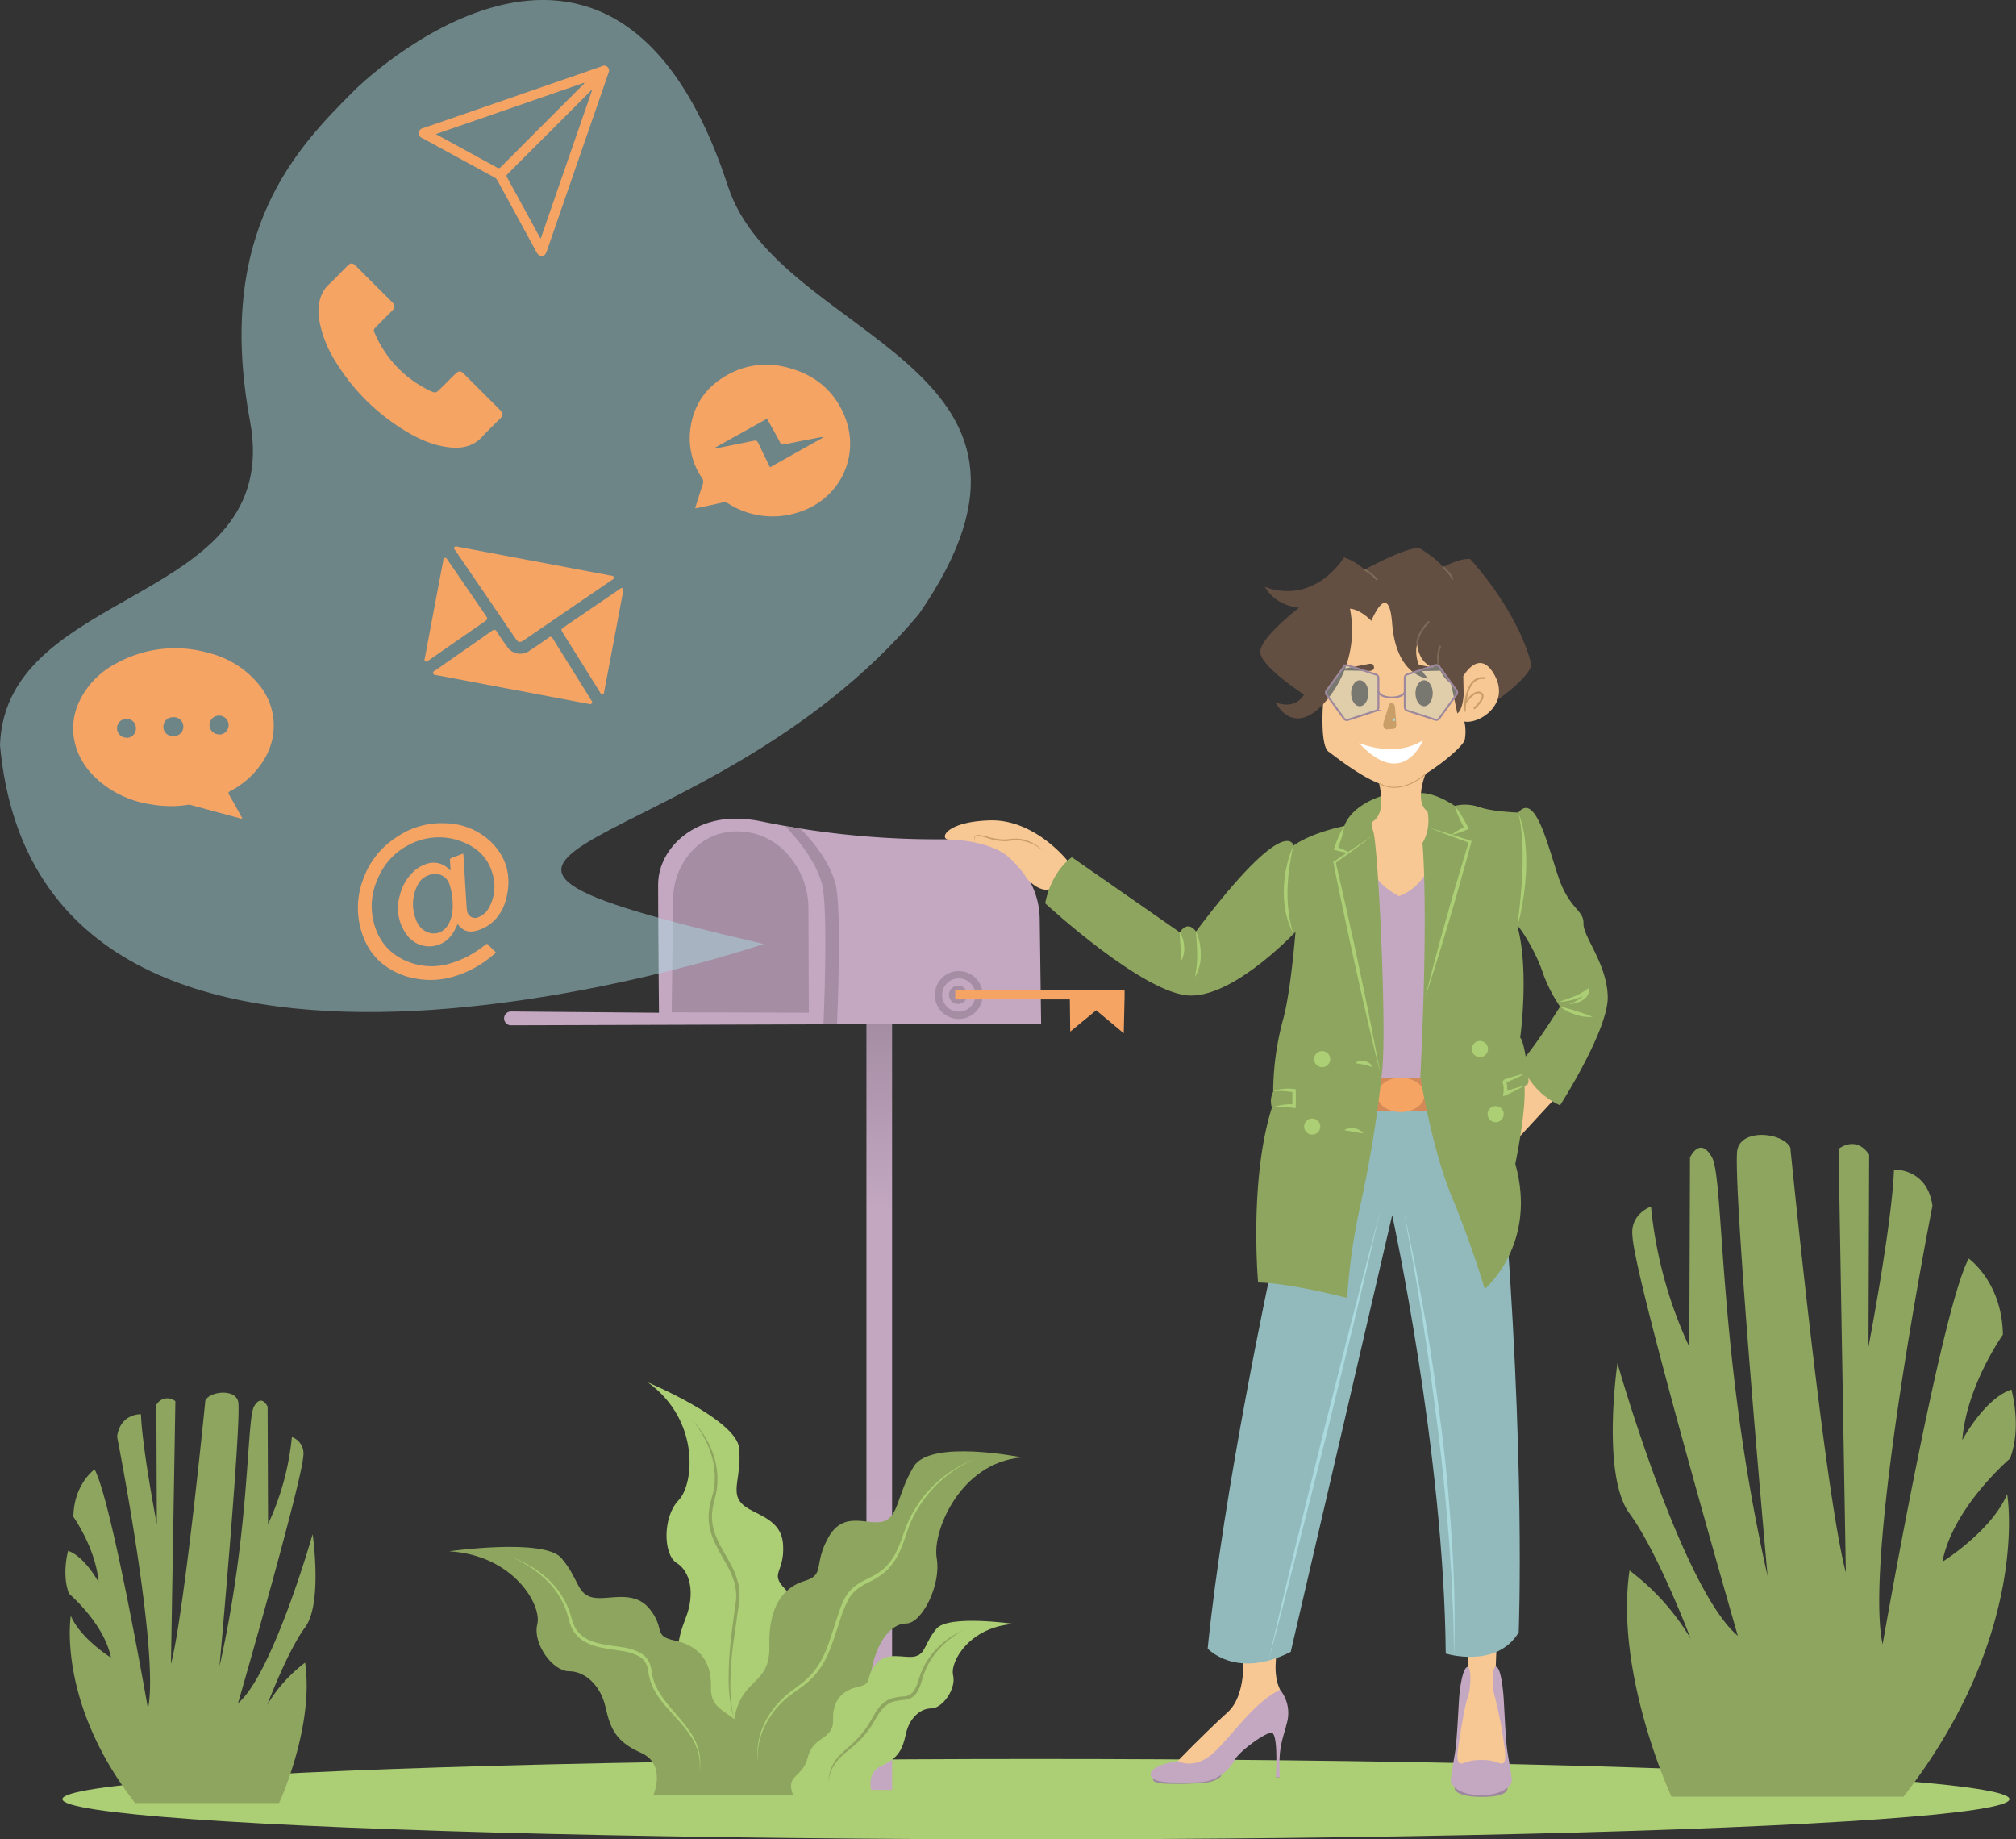 <svg xmlns="http://www.w3.org/2000/svg" xmlns:xlink="http://www.w3.org/1999/xlink" viewBox="0 0 552.7 504.15"><rect x="0" y="0" width="552.7" height="504.15" fill="#333333" stroke="none"/><defs><style>.cls-1{fill:#acce75;}.cls-2{fill:#8da55e;}.cls-3{fill:#c4a8c2;}.cls-4{fill:#a58ea4;}.cls-11,.cls-12,.cls-13,.cls-15,.cls-5{fill:none;}.cls-5{stroke:#a58ea4;stroke-width:2px;}.cls-11,.cls-12,.cls-13,.cls-14,.cls-15,.cls-5{stroke-miterlimit:10;}.cls-6{fill:#f5a464;}.cls-7{fill:url(#Dégradé_sans_nom_12);}.cls-14,.cls-17,.cls-8{fill:#aad9de;}.cls-8{opacity:0.5;}.cls-9{fill:#f7c894;}.cls-10{fill:#634e42;}.cls-11{stroke:#7b6a58;}.cls-11,.cls-12,.cls-14,.cls-15{stroke-width:0.5px;}.cls-12,.cls-13{stroke:#ca9e67;}.cls-13{stroke-width:0.25px;}.cls-14,.cls-15{stroke:#9d889d;}.cls-14{opacity:0.3;}.cls-16{fill:#ca9e67;}.cls-18{fill:#fff;}.cls-19{fill:#92babc;}.cls-20{fill:#d38a58;}.cls-21{fill:#9d889d;}</style><linearGradient id="Dégradé_sans_nom_12" x1="241.05" y1="490.62" x2="241.05" y2="280.69" gradientUnits="userSpaceOnUse"><stop offset="0" stop-color="#c4a8c2"/><stop offset="0.76" stop-color="#c3a7c1"/><stop offset="1" stop-color="#a58ea4"/></linearGradient></defs><g id="Plante"><ellipse class="cls-1" cx="284.01" cy="493.14" rx="266.9" ry="11.01"/><path class="cls-2" d="M50.63,588.45H90.08s9.68-20.82,7.14-38.49a40.07,40.07,0,0,0-10.4,11.62s5.56-14.76,10.4-21.3,2.06-25.53,2.06-25.53S88.39,553,78.83,561.1c0,0,17.55-60.75,17.91-67.89a4.76,4.76,0,0,0-3.15-5.08A73,73,0,0,1,87.06,512l-.12-32.19s-1.7-3.75-3.75,0-1,33.76-9.44,71.15c0,0,5.68-63,5.2-71.88-.12-4.35-7.74-3.63-9.08-1,0,0-5.8,58.56-9.43,72.24l1.21-72a3.4,3.4,0,0,0-5.21,1L56.56,512s-4-20.69-4.35-30.13c0,0-5.69-.25-6.54,6.17,0,0,11.74,59.29,8.47,74.54,0,0-9.92-56.87-14.64-65.59,0,0-5.69,4-5.81,13,0,0,6.17,8.71,6.9,17.91,0,0-3.75-7-8.35-8.59,0,0-1.81,6.41.24,11.74,0,0,9.68,8.22,11.5,17.54,0,0-8.35-5.2-11-11.49C33,537,29,560.73,50.63,588.45Z" transform="translate(-13.57 -94.24)"/><path class="cls-2" d="M535.42,586.7h-63.6s-15.61-33.56-11.51-62a64.68,64.68,0,0,1,16.78,18.73s-9-23.8-16.78-34.34S457,467.89,457,467.89s17.56,61.65,33,74.72c0,0-28.29-97.94-28.87-109.45-.78-6.24,5.07-8.19,5.07-8.19A118,118,0,0,0,476.7,463.4l.19-51.89s2.73-6.05,6.05,0,1.56,54.43,15.22,114.71c0,0-9.17-101.64-8.39-115.88.19-7,12.48-5.86,14.63-1.56,0,0,9.36,94.42,15.22,116.46l-2-116.07s4.69-3.91,8.39,1.56l-.19,52.67s6.44-33.36,7-48.58c0,0,9.17-.39,10.54,9.95,0,0-18.93,95.6-13.66,120.18,0,0,16-91.69,23.61-105.74,0,0,9.17,6.44,9.36,20.87,0,0-10,14.05-11.12,28.88,0,0,6-11.32,13.46-13.85,0,0,2.93,10.34-.39,18.92,0,0-15.61,13.27-18.53,28.29,0,0,13.46-8.39,17.75-18.54C563.9,503.78,570.34,542,535.42,586.7Z" transform="translate(-13.57 -94.24)"/></g><g id="Boîte_aux_lettres" data-name="Boîte aux lettres"><path class="cls-3" d="M153.6,375.27,299,374.82l-.39-28.73a22.11,22.11,0,0,0-22-21.8h-5.13a236.78,236.78,0,0,1-49.12-4.9,35.41,35.41,0,0,0-6.81-.74c-12.38-.23-21.55,8.48-21.55,18.11s.23,35.08.23,35.08l-40.55-.35a1.89,1.89,0,0,0-1.91,1.94h0A1.89,1.89,0,0,0,153.6,375.27Z" transform="translate(-13.57 -94.24)"/><path class="cls-4" d="M232.87,321.27s7.5,7,9.72,15.05c1.9,6.87.46,38.53.46,38.53l-3.72,0s1.44-31.66-.46-38.53c-2.21-8-10.05-15.63-10.05-15.63Z" transform="translate(-13.57 -94.24)"/><path class="cls-4" d="M197.71,371.72l37.61.11-.1-28.36A22.34,22.34,0,0,0,229.13,328a18.08,18.08,0,0,0-13.07-5.87A16.54,16.54,0,0,0,202.83,328a19.63,19.63,0,0,0-4.71,12.67Z" transform="translate(-13.57 -94.24)"/><circle class="cls-5" cx="262.85" cy="272.73" r="5.56"/><circle class="cls-4" cx="262.68" cy="272.67" r="2.52"/><polygon class="cls-6" points="261.88 271.29 261.88 273.93 293.3 273.93 293.41 282.76 300.52 276.91 308.08 283.22 308.29 273.93 308.31 273.93 308.31 271.29 261.88 271.29"/><rect class="cls-7" x="237.54" y="280.69" width="7.03" height="209.92"/></g><g id="Calque_14" data-name="Calque 14"><path class="cls-8" d="M213.19,145.41c13.79,42.18,100,48.31,52.28,117.18-59,70.24-162.65,62.59-42.52,90.39,0,0-198.24,67.59-209.38-54.51,1.51-43.91,77.93-38.26,68.55-88.77-9.72-52.36,13.21-75.29,28.8-90.88C110.92,118.82,181.55,48.65,213.19,145.41Z" transform="translate(-13.57 -94.24)"/></g><g id="Plante_et_pictogramme" data-name="Plante et pictogramme"><path class="cls-1" d="M191.22,473.17s24.32,10.18,25,18.07-2.35,11.72.58,15,11,3.67,11.46,11.43-3.81,7.6.52,12.08,5.66,10.3.64,17.86,3,10.08-.32,19.4,3.8,11.29-4.22,17.69L198.1,568s8.24-6.26,4.14-13.1-3-11.12-.58-17.46,1.24-12.42-2.56-14.78-3.83-12.73.48-17.17S205.53,483.52,191.22,473.17Z" transform="translate(-13.57 -94.24)"/><path class="cls-2" d="M136.71,519.44s26-3.68,30.75,1.84,4.21,9.73,8.41,10.78,11.31-2.36,15.78,3.16.79,7.36,6.83,8.67,10.25,5,10,12.88,7.89,6.05,10,14.46,9.2,6.57,5.78,15H192.7s3.68-8.41-3.42-11.56-8.41-6.84-9.73-12.62-5.52-9.73-10-9.73-10-7.62-8.68-12.88S154.32,520.49,136.71,519.44Z" transform="translate(-13.57 -94.24)"/><path class="cls-2" d="M293.7,493.71s-25.1-5.11-29.66,2.55-4.05,13.48-8.11,14.94-10.9-3.28-15.21,4.37-.76,10.21-6.59,12-9.89,6.92-9.63,17.86-7.61,8.38-9.64,20-8.87,9.11-5.57,20.78h30.42s-3.55-11.67,3.29-16,8.11-9.47,9.38-17.49,5.32-13.49,9.63-13.49,9.64-10.57,8.37-17.86S276.72,495.16,293.7,493.71Z" transform="translate(-13.57 -94.24)"/><path class="cls-1" d="M291.59,539.35s-18-2.6-21.27,1.3-2.91,6.85-5.82,7.59-7.81-1.66-10.9,2.23-.55,5.19-4.73,6.11-7.09,3.52-6.91,9.08-5.45,4.27-6.9,10.2-6.37,4.63-4,10.56h21.81s-2.54-5.93,2.36-8.16,5.82-4.81,6.73-8.89,3.82-6.86,6.91-6.86,6.91-5.37,6-9.08S279.41,540.09,291.59,539.35Z" transform="translate(-13.57 -94.24)"/><path class="cls-2" d="M203.25,483.4a24.21,24.21,0,0,1,3.32,4.22,25,25,0,0,1,2.4,4.83,20.8,20.8,0,0,1,1,10.72l-.62,2.65a15,15,0,0,0-.49,2.56,13.57,13.57,0,0,0,.39,5.15c.92,3.37,3,6.33,4.67,9.5a21.75,21.75,0,0,1,2,5.08,14.56,14.56,0,0,1,.26,5.5c-.52,3.54-1,7.08-1.51,10.62a90.44,90.44,0,0,0-.85,10.65,41.25,41.25,0,0,0,1,10.62,39.19,39.19,0,0,1-1.49-10.62,93.89,93.89,0,0,1,.57-10.74c.36-3.57.9-7.11,1.38-10.65a13.73,13.73,0,0,0-.29-5.15,21.08,21.08,0,0,0-2-4.84c-1.64-3.11-3.72-6.15-4.66-9.74a14.27,14.27,0,0,1-.38-5.48,15.45,15.45,0,0,1,.54-2.69l.68-2.56a20.3,20.3,0,0,0-.72-10.42A26.81,26.81,0,0,0,203.25,483.4Z" transform="translate(-13.57 -94.24)"/><path class="cls-1" d="M154,521.16a26.27,26.27,0,0,1,4.78,2.22,27,27,0,0,1,4.31,3.06,22.61,22.61,0,0,1,6.24,8.53l.27.61.2.64.4,1.28.36,1.24c.12.4.31.78.46,1.17a7.9,7.9,0,0,0,3.39,3.54c3,1.6,6.58,1.75,10.05,2.34a13.19,13.19,0,0,1,5.12,1.79,6,6,0,0,1,1.9,2.1,8.14,8.14,0,0,1,.75,2.69,13.57,13.57,0,0,0,1.55,4.81,27.72,27.72,0,0,0,2.92,4.26c2.19,2.71,4.68,5.24,6.56,8.27a14.45,14.45,0,0,1,2.1,10.15,14.54,14.54,0,0,0-2.52-9.89c-1.91-2.91-4.43-5.35-6.73-8a25.32,25.32,0,0,1-3.1-4.34,14.77,14.77,0,0,1-1.69-5.13,6.8,6.8,0,0,0-.67-2.34,4.82,4.82,0,0,0-1.61-1.75,12.15,12.15,0,0,0-4.75-1.59c-1.71-.31-3.46-.51-5.2-.85a16.76,16.76,0,0,1-5.12-1.69,8.77,8.77,0,0,1-3.73-4c-.17-.42-.36-.84-.49-1.28l-.36-1.29-.35-1.24-.18-.62-.24-.6a22.16,22.16,0,0,0-5.85-8.45A29.67,29.67,0,0,0,154,521.16Z" transform="translate(-13.57 -94.24)"/><path class="cls-1" d="M280.91,494.1a34,34,0,0,0-18.14,18.52l-1.08,3.14a28.24,28.24,0,0,1-1.2,3.17,17,17,0,0,1-3.76,5.68,15.6,15.6,0,0,1-1.31,1.13c-.46.35-.95.64-1.43,1-1,.57-2,1.07-3,1.58a14.7,14.7,0,0,0-2.72,1.75,9.32,9.32,0,0,0-2,2.43,31.21,31.21,0,0,0-2.47,6.08c-.71,2.11-1.38,4.24-2.15,6.35a29.57,29.57,0,0,1-2.91,6.12,20.67,20.67,0,0,1-4.6,5c-1.8,1.41-3.7,2.52-5.32,4a23.34,23.34,0,0,0-4.27,5,21.43,21.43,0,0,0-2.67,6.05,19.86,19.86,0,0,0-.58,6.61,20.23,20.23,0,0,1,2.83-12.92,24.34,24.34,0,0,1,4.26-5.23c1.63-1.57,3.58-2.78,5.26-4.16a21,21,0,0,0,4.36-4.87,28.71,28.71,0,0,0,2.79-6c.74-2.08,1.4-4.22,2.1-6.34.34-1.06.7-2.12,1.07-3.18a17.31,17.31,0,0,1,1.44-3.13,10.81,10.81,0,0,1,2.26-2.65,15.79,15.79,0,0,1,2.91-1.84c1-.52,2-1,3-1.54.45-.3.92-.57,1.35-.9a12.29,12.29,0,0,0,1.23-1,16.24,16.24,0,0,0,3.6-5.39,30,30,0,0,0,1.2-3.07l1.16-3.17a33.13,33.13,0,0,1,7.57-11.08A34.06,34.06,0,0,1,280.91,494.1Z" transform="translate(-13.57 -94.24)"/><path class="cls-2" d="M277.55,541.18a23.93,23.93,0,0,0-5.78,4.29,21.25,21.25,0,0,0-4.14,5.78c-.26.53-.45,1.09-.68,1.64s-.36,1.12-.55,1.69l-.55,1.76c-.12.3-.26.58-.39.87l-.2.43c-.08.14-.18.28-.26.41a4.41,4.41,0,0,1-1.39,1.43,3.29,3.29,0,0,1-.91.43,4.22,4.22,0,0,1-1,.24,17.19,17.19,0,0,0-3.48.58,7.05,7.05,0,0,0-2.73,1.92c-.35.47-.75.89-1.05,1.39l-.93,1.52a24.1,24.1,0,0,1-4.41,5.87c-1.74,1.74-3.79,3.09-5.44,4.8a11.27,11.27,0,0,0-3,6.38,11.1,11.1,0,0,1,2.63-6.71c1.65-1.84,3.63-3.25,5.25-5a25.76,25.76,0,0,0,4.16-5.77l.95-1.59c.32-.53.74-1,1.11-1.51a8,8,0,0,1,3.12-2.23,17.83,17.83,0,0,1,3.66-.59,3.44,3.44,0,0,0,2.65-1.65c.08-.12.16-.23.23-.35l.19-.39c.12-.26.25-.51.36-.78l.55-1.69c.2-.58.37-1.18.6-1.75s.49-1.14.78-1.68A21.65,21.65,0,0,1,277.55,541.18Z" transform="translate(-13.57 -94.24)"/><path class="cls-6" d="M160.07,248.05q10.4,1.95,20.77,3.93c.37.07.93,0,1,.49s-.41.66-.74.89l-23.82,16.29c-1.22.83-1.59.77-2.4-.42l-16.4-24c-.21-.3-.61-.6-.35-1s.76-.16,1.15-.09l20.76,3.92Z" transform="translate(-13.57 -94.24)"/><path class="cls-6" d="M154,283.22l-20.54-3.89c-.42-.08-1,0-1.13-.56s.49-.71.84-.95c5-3.51,10.07-7,15.08-10.54.8-.56,1.18-.57,1.7.32.78,1.34,1.71,2.59,2.61,3.85a4.33,4.33,0,0,0,6.19,1.15c1.74-1.14,3.47-2.31,5.15-3.53.62-.44.88-.38,1.27.25,3.46,5.61,7,11.19,10.45,16.78.18.29.45.58.2.92s-.69.19-1.05.12l-19.65-3.71Z" transform="translate(-13.57 -94.24)"/><path class="cls-6" d="M181.81,270.12q-1.27,6.75-2.56,13.49c-.06.34,0,.83-.48.92s-.6-.38-.79-.68c-3.41-5.45-6.8-10.91-10.23-16.35-.34-.55-.39-.82.22-1.23,5.14-3.48,10.25-7,15.37-10.48.27-.18.54-.53.9-.31s.2.69.13,1Q183.11,263.32,181.81,270.12Z" transform="translate(-13.57 -94.24)"/><path class="cls-6" d="M132.56,261.22q1.24-6.54,2.48-13.06c.07-.35,0-.84.43-1s.69.36.91.69c3.49,5.09,7,10.2,10.47,15.27.47.67.36.94-.27,1.38-5.15,3.54-10.27,7.12-15.4,10.68-.3.21-.6.56-1,.32s-.17-.69-.11-1Q131.3,267.86,132.56,261.22Z" transform="translate(-13.57 -94.24)"/><path class="cls-6" d="M139,347.52a14.41,14.41,0,0,1-1.15,2.29,7.59,7.59,0,0,1-13,.3,12.11,12.11,0,0,1-1.65-10.48,13.15,13.15,0,0,1,3.89-6.62,9.51,9.51,0,0,1,4-2.15,5.83,5.83,0,0,1,5.54,1.61c.12.11.25.21.38.31s0,0,.08,0c-.05-.91-.09-1.83-.15-2.75a.48.48,0,0,1,.37-.59c1-.35,1.91-.73,2.85-1.11.33-.14.45-.13.47.29q.41,7,.85,14c0,.41.07.83.14,1.24a2.19,2.19,0,0,0,3.16,1.75,5.62,5.62,0,0,0,2.89-2.65,11.92,11.92,0,0,0,1.14-8.42c-1.15-5.09-4.46-8.21-9.29-9.86a17.36,17.36,0,0,0-13.58,1,18,18,0,0,0-8.85,9.54,17.8,17.8,0,0,0-1.31,10.67c1,5.19,3.71,9.18,8.6,11.49a17.46,17.46,0,0,0,11.41,1.26,27.11,27.11,0,0,0,9.8-4.66c.42-.31.85-.61,1.27-.93.18-.14.31-.13.48.05.65.68,1.31,1.36,2,2,.17.17.17.27,0,.42a32.11,32.11,0,0,1-5.65,4,28.32,28.32,0,0,1-5.29,2.25,22.31,22.31,0,0,1-12.07.44,19.63,19.63,0,0,1-8.2-4.05,17.1,17.1,0,0,1-4.55-6.16,22,22,0,0,1-.51-16.58,22.73,22.73,0,0,1,9.32-11.78,21.6,21.6,0,0,1,13.08-3.75,18.65,18.65,0,0,1,12.44,4.86c4.57,4.34,6,9.66,4.44,15.77a12.68,12.68,0,0,1-3.25,6,10.79,10.79,0,0,1-5.15,2.88C141.84,349.88,140.55,349.38,139,347.52Zm-11.45-1.32a7.36,7.36,0,0,0,.83,1.6c1.91,2.85,6.11,3.34,8.14-.22a9.38,9.38,0,0,0,1.13-4,18.51,18.51,0,0,0-.78-6.7,4.06,4.06,0,0,0-4.78-3,5.28,5.28,0,0,0-4,2.91A11.3,11.3,0,0,0,127.58,346.2Z" transform="translate(-13.57 -94.24)"/><path class="cls-6" d="M80,318.53c-1.21-2.16-2.37-4.28-3.58-6.38-.31-.53-.31-.77.29-1.09a23.34,23.34,0,0,0,9.62-9.24,17.6,17.6,0,0,0-2-20.2,25.77,25.77,0,0,0-13.65-8.43,33.3,33.3,0,0,0-25.22,2.88A22.71,22.71,0,0,0,35.08,287c-2.91,6.67-1.4,14.19,4.05,19.8a27.86,27.86,0,0,0,15.6,7.87,31.18,31.18,0,0,0,10.38.17,2.16,2.16,0,0,1,1,.11l13,3.52A1.13,1.13,0,0,0,80,318.53Zm-21.63-25a2.54,2.54,0,0,1,2.49-2.69A2.6,2.6,0,1,1,61,296,2.55,2.55,0,0,1,58.34,293.54Zm15.4,2A2.62,2.62,0,0,1,71,293.11a2.62,2.62,0,0,1,5.24-.21A2.59,2.59,0,0,1,73.74,295.59Zm-25.41.91a2.59,2.59,0,1,1-.23-5.18,2.57,2.57,0,0,1,2.71,2.47A2.61,2.61,0,0,1,48.33,296.5Z" transform="translate(-13.57 -94.24)"/><path class="cls-6" d="M204.14,233.56c.73-2.31,1.39-4.49,2.12-6.64a1.72,1.72,0,0,0-.23-1.64,19.44,19.44,0,0,1-3.24-13.13c.82-7.05,4.54-12.19,10.79-15.46A21.58,21.58,0,0,1,229,194.87C236.45,196.65,242,200.93,245,208c4.74,11.1-1.17,23.31-12.87,26.77a22.72,22.72,0,0,1-18.92-2.52,2,2,0,0,0-1.58-.26c-2.27.52-4.55,1-6.83,1.48Zm20.53-11.23,14.69-8.23a1.94,1.94,0,0,0-.93,0c-3.19.62-6.39,1.22-9.58,1.9a1.19,1.19,0,0,1-1.57-.77c-1.07-2.1-2.26-4.12-3.43-6.22l-14.55,8.1a.6.6,0,0,0,.46.06l9.89-2c1.42-.29,1.42-.29,2.07,1.06C222.69,218.29,223.67,220.28,224.67,222.33Z" transform="translate(-13.57 -94.24)"/><path class="cls-6" d="M100.87,180.06c0-3.27.73-5.85,2.92-7.91,1.72-1.62,3.35-3.34,5-5,.91-.91,1.45-.91,2.37,0q5,5,9.93,9.92c.86.87.84,1.47,0,2.33-1.59,1.6-3.2,3.19-4.77,4.81a1,1,0,0,0-.22.84,30.73,30.73,0,0,0,15.07,16.15c1.84.9,1.87.85,3.33-.6,1.31-1.29,2.61-2.61,3.93-3.9.89-.87,1.43-.87,2.32,0l9.92,9.92c.91.91.89,1.46,0,2.38-1.65,1.65-3.36,3.26-4.95,5-2.36,2.53-5.33,3.2-8.6,2.89-5.07-.48-9.52-2.64-13.72-5.35a56.61,56.61,0,0,1-17.71-18,32,32,0,0,1-4.42-10.66C101.06,181.8,101,180.74,100.87,180.06Z" transform="translate(-13.57 -94.24)"/><path class="cls-6" d="M179.14,112.23a1.34,1.34,0,0,1,1.27,1.92q-1.29,3.78-2.6,7.54-7.19,20.73-14.35,41.45c-.23.66-.53,1.19-1.31,1.24s-1.15-.44-1.48-1q-5.34-9.83-10.7-19.64a2.29,2.29,0,0,0-.93-.92q-9.87-5.37-19.75-10.76a1.39,1.39,0,0,1,.23-2.68q22.22-7.67,44.42-15.36l4.56-1.59A1.51,1.51,0,0,1,179.14,112.23Zm-3.22,6.67a1.17,1.17,0,0,0-.57.42q-11.29,11.3-22.6,22.59a.71.71,0,0,0-.14,1q3.46,6.3,6.9,12.61c.73,1.35,1.47,2.7,2.28,4.18C166.52,146,171.21,132.49,175.92,118.9ZM133.05,131l.57.31q8.1,4.42,16.21,8.86a.75.75,0,0,0,1.07-.17q11.21-11.25,22.44-22.47a1.12,1.12,0,0,0,.44-.63Z" transform="translate(-13.57 -94.24)"/></g><g id="Test_2" data-name="Test 2"><path class="cls-9" d="M306.17,330.1s-8.94-11.35-21.21-11-14,5.22-11.18,5.27c6.25.11,13.29,1.84,16.63,5.1a29,29,0,0,1,4.87,5.79s3.33,3.78,6.31,2.64S306.17,330.1,306.17,330.1Z" transform="translate(-13.57 -94.24)"/><path class="cls-9" d="M363.62,547.28s-1.21,5.9.89,10.1l-2.29,6-13.8,12.4-10.8,4.39-1.15-3.26s7.55-7.83,13.65-13.33c5.93-5.34,4.1-18.4,4.1-18.4Z" transform="translate(-13.57 -94.24)"/><polygon class="cls-9" points="410.24 452.32 410.01 458.52 411.78 471.59 413.68 485.52 399.17 483.97 399.57 476.52 402.32 458.52 402.73 450.89 410.24 452.32"/><g id="Tête"><polygon class="cls-2" points="378.31 218.32 389.37 217.29 394.19 219.99 392.41 226.41 373.49 229.33 373.83 223.49 378.31 218.32"/><path class="cls-9" d="M404.66,305.7s-6.88,15.46,8.48,11.1l8,16.11-26.36,13.82-15.09-9.6L384,320s11.15,3.41,7.59-11.39l12.87-2.53" transform="translate(-13.57 -94.24)"/><path class="cls-9" d="M376.32,286.74s-.95,11.77,1.49,13.53,11.63,9.2,17.45,9.61S414.6,299.46,415.15,297a12.92,12.92,0,0,0-.14-5.15s8.79-.13,8.93-8.65-7.17-8.93-9.2-3.52l-10.42-23.14-26.38,1.9Z" transform="translate(-13.57 -94.24)"/><path class="cls-10" d="M389.53,264.42s-2.79-3.07-5.86-3.34a30,30,0,0,1-6,24.63c-9.38,11.63-14.43,1-14.43,1s5.14,2.43,7.84-2.08c0,0-12-7.75-12-11.72s10.64-12.09,10.64-12.09-6.4-.36-9.38-5.77c0,0,12.09,5.77,21.74-8a15.31,15.31,0,0,1,5.59,3.34s10.37-5.77,14.88-6c0,0,4.6,2.61,6.67,5.32,0,0,4.42-2.53,7.4-2.25,0,0,12.63,13.43,16.68,28.5.82,3.15-9.65,11-17.85,16,.18.36,3-9.47-.54-12.18,0,0,.54,8.48-1.81,10-.09-.36-1-5.05-1.8-8.29a7.77,7.77,0,0,1-3-3.88s-5.41,0-6.22-6.77c0,0-1.54,4.69,3.06,9.38,0,0-8.83-.36-9.92-15.33C394.22,253,389.53,264.42,389.53,264.42Z" transform="translate(-13.57 -94.24)"/><path class="cls-11" d="M387.64,250.35a12.78,12.78,0,0,1,3.52,2.89" transform="translate(-13.57 -94.24)"/><path class="cls-11" d="M409.19,249.63s2.26,2,2.62,3.43" transform="translate(-13.57 -94.24)"/><path class="cls-11" d="M405.41,264.6s-3.07,2.62-3.34,6.13" transform="translate(-13.57 -94.24)"/><path class="cls-11" d="M408.47,271.28a8.71,8.71,0,0,0-.18,6.22" transform="translate(-13.57 -94.24)"/><path class="cls-9" d="M414.74,279.57s4.46-8,8.66-.13S419.07,292.83,415,292" transform="translate(-13.57 -94.24)"/><path class="cls-12" d="M415.15,289.31s-.18-9.92,5.45-9.2" transform="translate(-13.57 -94.24)"/><path class="cls-12" d="M415.24,287s2.52-3.83,4.33-2.8-1.9,4.29-1.9,4.29" transform="translate(-13.57 -94.24)"/><path class="cls-13" d="M391.71,308.94s5.17,3.76,12.69-2.53" transform="translate(-13.57 -94.24)"/><ellipse class="cls-10" cx="390.43" cy="190.02" rx="2.37" ry="3.56"/><ellipse class="cls-10" cx="372.79" cy="190.02" rx="2.37" ry="3.56"/><path class="cls-10" d="M401.53,276.27l7.19,1.38c.34.07.36.42,0,.43l-7.25.14c-.7,0-1.3-.48-1.2-1l.09-.47A.94.94,0,0,1,401.53,276.27Z" transform="translate(-13.57 -94.24)"/><path class="cls-10" d="M389,276.19l-7.19,1.38c-.35.06-.36.42,0,.43l7.26.14c.7,0,1.3-.48,1.2-1l-.1-.46C390.1,276.31,389.59,276.09,389,276.19Z" transform="translate(-13.57 -94.24)"/><path class="cls-14" d="M377.26,284.57l4.77,6.56a.94.94,0,0,0,1.07.35l7.71-2.5a1,1,0,0,0,.66-.92V280a1,1,0,0,0-.66-.91l-7.71-2.51a.94.94,0,0,0-1.07.35l-4.77,6.56A1,1,0,0,0,377.26,284.57Z" transform="translate(-13.57 -94.24)"/><path class="cls-14" d="M412.9,284.61l-4.76,6.56a1,1,0,0,1-1.07.34l-7.71-2.5a1,1,0,0,1-.67-.91V280a1,1,0,0,1,.67-.91l7.71-2.5a1,1,0,0,1,1.07.34l4.76,6.56A1,1,0,0,1,412.9,284.61Z" transform="translate(-13.57 -94.24)"/><path class="cls-15" d="M412.9,284.61l-4.76,6.56a1,1,0,0,1-1.07.34l-7.71-2.5a1,1,0,0,1-.67-.91V280a1,1,0,0,1,.67-.91l7.71-2.5a1,1,0,0,1,1.07.34l4.76,6.56A1,1,0,0,1,412.9,284.61Z" transform="translate(-13.57 -94.24)"/><path class="cls-15" d="M377.28,284.66l4.76,6.56a1,1,0,0,0,1.07.35l7.71-2.5a1,1,0,0,0,.66-.92v-8.1a1,1,0,0,0-.66-.91l-7.71-2.51A1,1,0,0,0,382,277l-4.76,6.56A.93.93,0,0,0,377.28,284.66Z" transform="translate(-13.57 -94.24)"/><path class="cls-15" d="M398.73,283.72c0,.94-1.62,1.71-3.62,1.71s-3.61-.77-3.61-1.71" transform="translate(-13.57 -94.24)"/><path class="cls-16" d="M393.78,294.16l1.83-.14c.48,0,.83-.65.77-1.36l-.36-4.54c-.11-1.3-1.32-1.68-1.68-.53l-1.47,4.69C392.59,293.16,393.1,294.22,393.78,294.16Z" transform="translate(-13.57 -94.24)"/><circle class="cls-17" cx="382.15" cy="197.27" r="0.37"/><path class="cls-18" d="M386.12,297.86s9.69,4.32,17.56-.71C403.68,297.15,398.23,311,386.12,297.86Z" transform="translate(-13.57 -94.24)"/><polygon class="cls-9" points="426.17 301.22 415.93 312.3 411.34 299.99 421.66 291.59 426.17 301.22"/></g><g id="T-Shirt"><path class="cls-3" d="M388.61,329.3s.22,6.31,8.48,10.55c0,0,6.42-1.61,9.52-10.67l16.39,94L366.67,418Z" transform="translate(-13.57 -94.24)"/></g><g id="Pantalon"><path class="cls-19" d="M344.66,546.1s7.79,8.56,22.77.92l27.82-119.7s14.22,65.13,14.68,120.16c0,0,13.91,4.28,20-5.81,0,0,2-47.62-4.44-125.58l-12.38-24.31-32-.46-18.91,50.22S349.09,502.08,344.66,546.1Z" transform="translate(-13.57 -94.24)"/><path class="cls-17" d="M361.32,549.54c2.36-10.35,4.83-20.67,7.31-31l7.57-30.93L384,456.75l4-15.41L392,426l-3.6,15.51-3.7,15.48-7.57,30.93-7.8,30.87C366.73,529,364.08,539.29,361.32,549.54Z" transform="translate(-13.57 -94.24)"/><path class="cls-17" d="M398.46,426.64c2.32,9.94,4.24,20,6,30.05s3.16,20.18,4.44,30.32,2.14,20.32,2.79,30.52.8,20.43.55,30.64c-.16-5.11-.12-10.21-.44-15.31-.13-2.55-.17-5.1-.37-7.64l-.51-7.64c-.8-10.17-1.72-20.33-3-30.45s-2.64-20.24-4.21-30.32q-1.17-7.56-2.49-15.1C400.35,436.67,399.42,431.65,398.46,426.64Z" transform="translate(-13.57 -94.24)"/><rect class="cls-20" x="366.44" y="295.42" width="35.31" height="9.17" rx="4.59"/><ellipse class="cls-6" cx="384.04" cy="300.12" rx="6.48" ry="4.7"/></g><g id="Blazer"><path class="cls-2" d="M368.2,326s-1.84-9.47-26.75,23.55c0,0-2.07-3.29-4.44.23l-29.58-20.57s-5.5,3.44-7.33,12.62c0,0,27.36,25.3,40,25.3s29.5-18.35,29.5-18.35l5.51-5.12Z" transform="translate(-13.57 -94.24)"/><path class="cls-2" d="M403.17,311.61s4.28,7.07.38,13.71c0,0,1.72,17-.58,64.09,0,0,3.21,19.84,8.6,32.79s9.06,25.34,9.06,25.34,14.56-12.15,8.37-34.28c0,0,3-14.22,2.52-21.44a1.14,1.14,0,0,0,1.11-1.14,57.56,57.56,0,0,0-.83-7.12c-.42-2.41-.94-4.56-1.46-4.88,0,0,2.56-18.39-.77-30.65.46,0,4.7,6.3,6.77,12.26a40.54,40.54,0,0,0,4.93,9.86s-7.45,12-10.78,15.14a20.12,20.12,0,0,0,10.78,11.92s13.3-20.75,13.07-29.81-6.77-16.39-6.65-20.06-3.9-3.9-6.88-12.73-6.31-23.27-11-17.65c0,0-7.11-.23-10.66-1.5a12.16,12.16,0,0,0-6.76-.34S407.41,311.61,403.17,311.61Z" transform="translate(-13.57 -94.24)"/><path class="cls-1" d="M404.35,367.52q1.31-5.38,2.76-10.73c.93-3.57,1.92-7.12,2.93-10.67s2-7.1,3.06-10.63,2.08-7.09,3.19-10.6l.22.42c-1.88-.7-3.77-1.36-5.64-2.08s-3.74-1.41-5.6-2.15c1.92.56,3.83,1.17,5.74,1.75s3.81,1.22,5.72,1.83l.3.09-.08.33c-.93,3.57-1.95,7.11-2.95,10.66s-2,7.1-3.07,10.64-2.09,7.07-3.2,10.59S405.52,364,404.35,367.52Z" transform="translate(-13.57 -94.24)"/><path class="cls-1" d="M412.38,315.12a24.91,24.91,0,0,1,2,2.84c.59,1,1.14,2,1.65,3l.24.47-.46.2a28.08,28.08,0,0,1-4.45,1.51,26.3,26.3,0,0,1,4-2.39l-.22.66q-.84-1.5-1.56-3.06A23.73,23.73,0,0,1,412.38,315.12Z" transform="translate(-13.57 -94.24)"/><path class="cls-1" d="M429.8,317a27.84,27.84,0,0,1,1.87,7.64,52,52,0,0,1,.3,7.89,66.24,66.24,0,0,1-.75,7.84c-.22,1.3-.47,2.59-.7,3.88s-.6,2.55-.95,3.82c.13-1.31.31-2.61.47-3.9l.41-3.89c.21-2.6.46-5.19.52-7.78s.08-5.2-.07-7.79c-.08-1.29-.19-2.59-.37-3.87A26.27,26.27,0,0,0,429.8,317Z" transform="translate(-13.57 -94.24)"/><path class="cls-1" d="M431.52,391.82a48.86,48.86,0,0,1-5.15,2.62l-.74.32.1-.84a8.75,8.75,0,0,0,.06-1.62,3.12,3.12,0,0,0-.34-1.41l.4-.75h0l.07,0,.18-.06.36-.11.74-.24,1.49-.47c1-.29,2-.56,3-.79q-1.37.78-2.79,1.44c-.47.21-.95.43-1.43.63l-.73.3-.37.14-.19.07-.11,0-.22,0,.4-.75a3.73,3.73,0,0,1,.53,1.9,7.53,7.53,0,0,1-.13,1.83l-.64-.52A47.63,47.63,0,0,1,431.52,391.82Z" transform="translate(-13.57 -94.24)"/><path class="cls-1" d="M441.27,370.15a43,43,0,0,1,4.53,1.24c1.47.49,2.92.95,4.41,1.57a11.61,11.61,0,0,1-4.72-.62A13,13,0,0,1,441.27,370.15Z" transform="translate(-13.57 -94.24)"/><path class="cls-1" d="M441,368.83c1.32-.45,2.62-.88,3.88-1.39a15.36,15.36,0,0,0,3.5-1.85l.86-.65-.07,1a2.71,2.71,0,0,1-.81,1.72,4.61,4.61,0,0,1-1.39,1,8.08,8.08,0,0,1-3.16.81c.5-.22,1-.42,1.46-.65a10.8,10.8,0,0,0,1.33-.78,4.68,4.68,0,0,0,1.08-1,2.18,2.18,0,0,0,.51-1.12l.8.37a11,11,0,0,1-3.84,1.88A15.42,15.42,0,0,1,441,368.83Z" transform="translate(-13.57 -94.24)"/><circle class="cls-1" cx="405.73" cy="287.54" r="2.22"/><circle class="cls-1" cx="410.04" cy="305.38" r="2.22"/><path class="cls-2" d="M368.2,326c5.19-3.66,13.91-5.35,13.91-5.35,2.14-5.8,9.93-8.1,9.93-8.1s-3.4,5.24-2,9.48,3.67,53.2,2.52,65.12a333.37,333.37,0,0,1-6.19,38.18A163.62,163.62,0,0,0,382.91,450s-15.13-4-24.42-4.24c0,0-2.52-28,3.78-47.93a5.75,5.75,0,0,1,.35-4.35,77.23,77.23,0,0,1,2.63-19.49c2.76-9.63,4.13-32.91,4.13-32.91A19,19,0,0,1,368.2,326Z" transform="translate(-13.57 -94.24)"/><path class="cls-1" d="M390,323.26c-1.71,1.29-3.45,2.55-5.17,3.82s-3.46,2.52-5.2,3.77l.12-.32,1.68,7.23,1.62,7.24c1.08,4.83,2.16,9.66,3.16,14.51s2.07,9.67,3,14.53,1.93,9.7,2.82,14.57c-1.21-4.8-2.36-9.61-3.48-14.43s-2.21-9.65-3.28-14.48-2.12-9.66-3.14-14.5l-1.54-7.26-1.47-7.28,0-.2.17-.11q2.65-1.8,5.34-3.57C386.43,325.6,388.22,324.42,390,323.26Z" transform="translate(-13.57 -94.24)"/><path class="cls-1" d="M382.11,320.62a21.9,21.9,0,0,1-.74,3.25c-.31,1.06-.7,2.09-1.11,3.11l-.3-.62a23.32,23.32,0,0,1,3.87,1.72,24.1,24.1,0,0,1-4.16-.81l-.47-.13.17-.49c.36-1,.73-2.07,1.19-3.08A20.78,20.78,0,0,1,382.11,320.62Z" transform="translate(-13.57 -94.24)"/><path class="cls-1" d="M385.09,385.63a2.81,2.81,0,0,1,1.25-.55,3.94,3.94,0,0,1,1.37,0,3.45,3.45,0,0,1,1.29.56,2.19,2.19,0,0,1,.79,1.15,12.18,12.18,0,0,0-1.17-.46c-.37-.1-.72-.2-1.1-.27C386.77,385.91,386,385.83,385.09,385.63Z" transform="translate(-13.57 -94.24)"/><path class="cls-1" d="M382.11,404a3.24,3.24,0,0,1,1.36-.49,4.35,4.35,0,0,1,1.44,0,3.92,3.92,0,0,1,2.47,1.39,13.32,13.32,0,0,1-1.37-.19l-1.27-.22C383.89,404.32,383.06,404.21,382.11,404Z" transform="translate(-13.57 -94.24)"/><path class="cls-1" d="M362.27,397.78a18.29,18.29,0,0,1,3-.71,13.06,13.06,0,0,1,3.13-.1l-.53.47c0-1.41,0-2.83,0-4.24l.38.46a23.28,23.28,0,0,0-2.8-.34,11.88,11.88,0,0,0-2.85.11,7.72,7.72,0,0,1,2.84-.75,14.76,14.76,0,0,1,3,.06l.37,0v.42c.05,1.41,0,2.83,0,4.24V398l-.52-.08a19.29,19.29,0,0,0-3-.18C364.32,397.73,363.3,397.75,362.27,397.78Z" transform="translate(-13.57 -94.24)"/><circle class="cls-1" cx="359.75" cy="308.79" r="2.22"/><circle class="cls-1" cx="362.47" cy="290.31" r="2.22"/><path class="cls-1" d="M368.2,326c-.49,2-.84,4-1.13,6a50.23,50.23,0,0,0-.5,6,38.52,38.52,0,0,0,.27,6,40.6,40.6,0,0,0,1.2,5.92,22.25,22.25,0,0,1-2-5.79,27.48,27.48,0,0,1-.5-6.14A31.24,31.24,0,0,1,368.2,326Z" transform="translate(-13.57 -94.24)"/><path class="cls-1" d="M341.45,349.52a12.75,12.75,0,0,1,1,3.07,16.61,16.61,0,0,1,.32,3.23,11.69,11.69,0,0,1-1.6,6.23c.19-1.07.37-2.09.47-3.12s.15-2.07.13-3.11C341.75,353.74,341.59,351.66,341.45,349.52Z" transform="translate(-13.57 -94.24)"/><path class="cls-1" d="M337,349.75a6.29,6.29,0,0,1,.85,1.84,9.55,9.55,0,0,1,.36,2,7.12,7.12,0,0,1-.75,3.95c-.07-.69-.08-1.33-.12-2s-.07-1.28-.13-1.91C337.14,352.37,337,351.11,337,349.75Z" transform="translate(-13.57 -94.24)"/><path class="cls-16" d="M299.58,327.46a13.41,13.41,0,0,0-4.69-2.51,11.63,11.63,0,0,0-2.61-.41,20.8,20.8,0,0,0-2.66.26,15.07,15.07,0,0,1-5.39-.85,11.58,11.58,0,0,0-2.59-.61.76.76,0,0,0-.88.65,4.29,4.29,0,0,0,.07,1.33,3.85,3.85,0,0,1-.2-1.35,1,1,0,0,1,.32-.65,1.17,1.17,0,0,1,.69-.23,11.41,11.41,0,0,1,2.69.49,15.76,15.76,0,0,0,5.25.73,19.69,19.69,0,0,1,2.71-.22,10.29,10.29,0,0,1,2.71.49A11.78,11.78,0,0,1,299.58,327.46Z" transform="translate(-13.57 -94.24)"/></g><path class="cls-21" d="M329.75,581.72s-.9,1.18,3.23,1.41a80.22,80.22,0,0,0,11.31-.32,7.88,7.88,0,0,0,2.66-.75c1-.48,1.59-1,1.37-1.35S329.75,581.72,329.75,581.72Z" transform="translate(-13.57 -94.24)"/><rect class="cls-21" x="349.77" y="487.02" width="1.09" height="0.11"/><path class="cls-3" d="M364.51,557.38a10.21,10.21,0,0,1,2,8.63c-1.21,5-2.59,7-2.07,15.28l-1.1,0s.75-11.19-1-12.06c-1.21-.57-8.63,4.66-10.18,7.25a11.71,11.71,0,0,1-10.36,6.27c-6,.18-12.77.41-12.77-2.18s7.48-3.63,7.48-3.63,4.66,2.76,10.29-2.76S357.24,561.09,364.51,557.38Z" transform="translate(-13.57 -94.24)"/><path class="cls-21" d="M412.35,584.19s-.55,2.54,7.42,2.58,7.06-2.58,7.06-2.58Z" transform="translate(-13.57 -94.24)"/><path class="cls-3" d="M419.86,586.26c5.86,0,8.09-2.78,8.18-3.76s-.77-5.29-1.23-8.3-.82-11.74-1-14.48-.78-8.11-2-8.62-1.26,5.7-.4,8.3a111.35,111.35,0,0,1,2.45,12.48c.55,3.48.86,6.49-1.36,5.57a12.19,12.19,0,0,0-4.73-.79h-.14a12.13,12.13,0,0,0-4.72.79c-2.23.93-1.91-2.09-1.37-5.57S415.08,562,416,559.4s1-8.72-.23-8.21-2,5.8-2.18,8.54-.59,11.46-1.05,14.47-1.31,7.34-1.22,8.31,2.31,3.8,8.18,3.76Z" transform="translate(-13.57 -94.24)"/></g></svg>